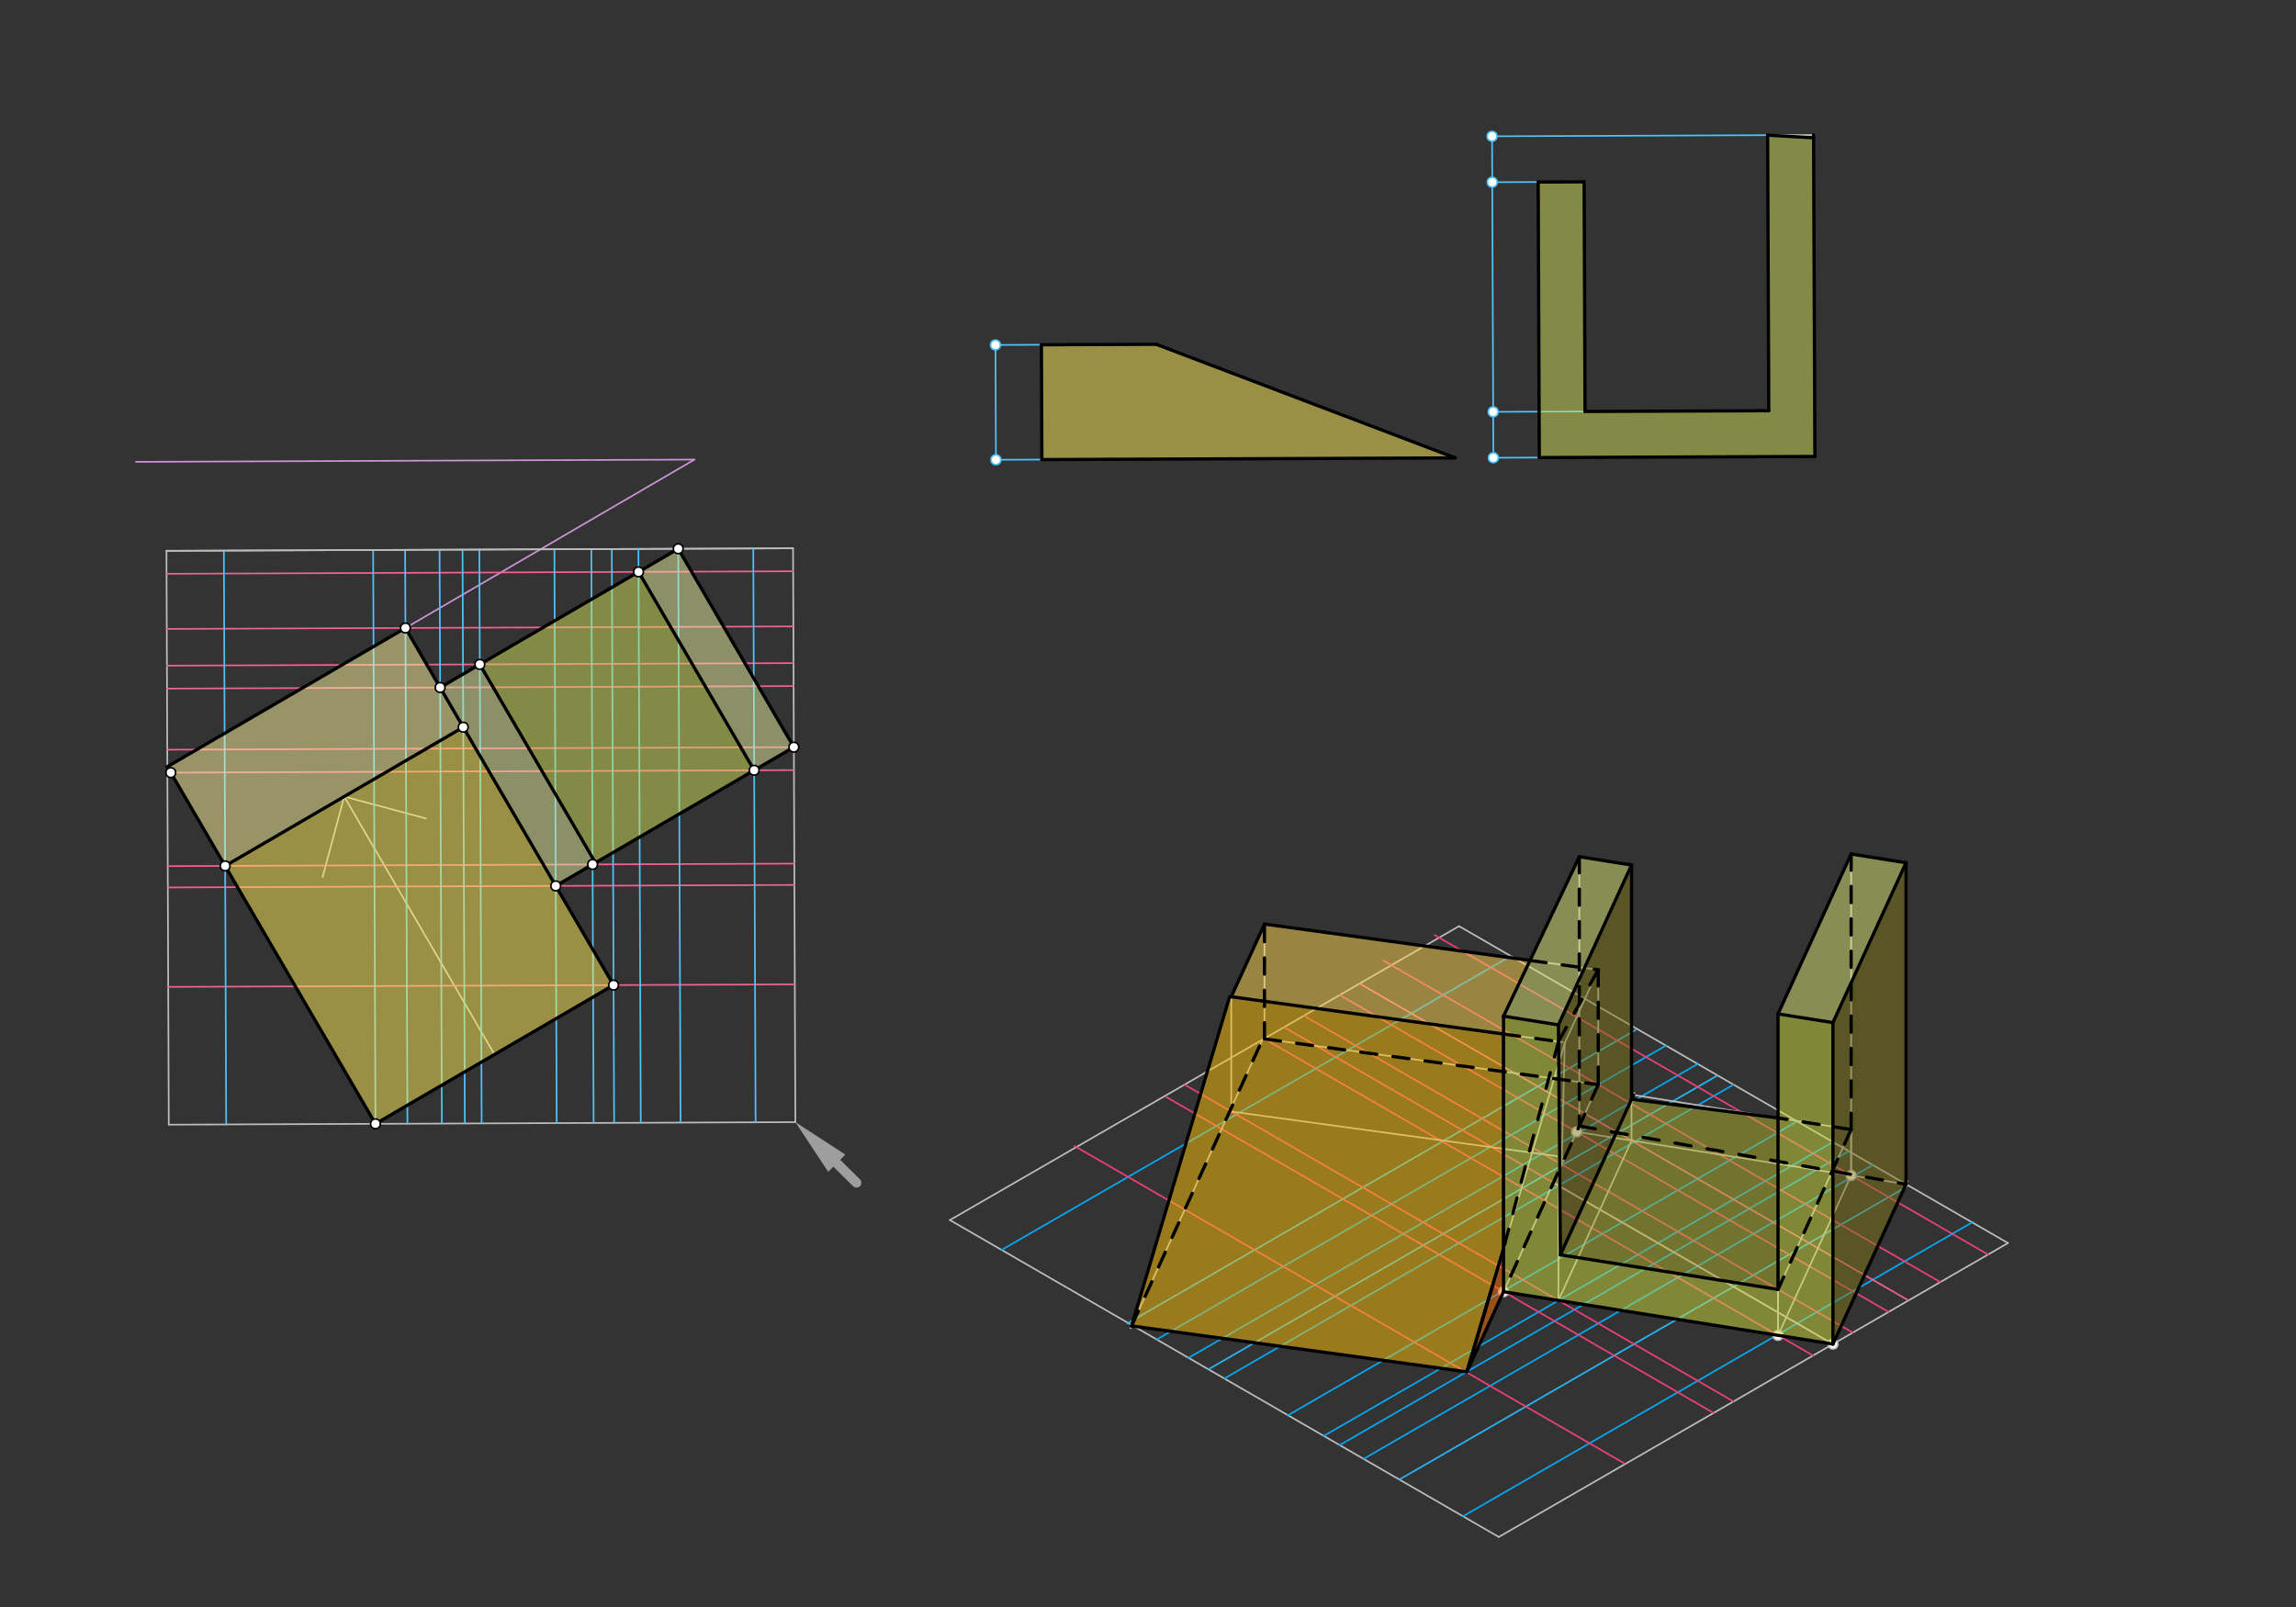 <svg xmlns="http://www.w3.org/2000/svg" class="svg--816" height="100%" preserveAspectRatio="xMidYMid meet" viewBox="0 0 1417 992" width="100%"><rect x="0" y="0" width="1417" height="992" fill="#333333" stroke="none"/><defs><marker id="marker-arrow" markerHeight="16" markerUnits="userSpaceOnUse" markerWidth="24" orient="auto-start-reverse" refX="24" refY="4" viewBox="0 0 24 8"><path d="M 0 0 L 24 4 L 0 8 z" stroke="inherit"></path></marker></defs><g class="aux-layer--949"><g class="element--733"><line stroke="#BDBDBD" stroke-dasharray="none" stroke-linecap="round" stroke-width="1" x1="103.271" x2="138.951" y1="473.248" y2="534.476"></line></g><g class="element--733"><line stroke="#BDBDBD" stroke-dasharray="none" stroke-linecap="round" stroke-width="1" x1="138.951" x2="285.899" y1="534.476" y2="448.843"></line></g><g class="element--733"><line stroke="#BDBDBD" stroke-dasharray="none" stroke-linecap="round" stroke-width="1" x1="285.899" x2="250.218" y1="448.843" y2="387.614"></line></g><g class="element--733"><line stroke="#BDBDBD" stroke-dasharray="none" stroke-linecap="round" stroke-width="1" x1="138.951" x2="231.721" y1="534.476" y2="693.67"></line></g><g class="element--733"><line stroke="#BDBDBD" stroke-dasharray="none" stroke-linecap="round" stroke-width="1" x1="231.721" x2="378.669" y1="693.67" y2="608.036"></line></g><g class="element--733"><line stroke="#BDBDBD" stroke-dasharray="none" stroke-linecap="round" stroke-width="1" x1="285.899" x2="378.669" y1="448.843" y2="608.036"></line></g><g class="element--733"><line stroke="#BDBDBD" stroke-dasharray="none" stroke-linecap="round" stroke-width="1" x1="212.425" x2="305.195" y1="491.66" y2="650.853"></line></g><g class="element--733"><line stroke="#BDBDBD" stroke-dasharray="none" stroke-linecap="round" stroke-width="1" x1="212.425" x2="199.139" y1="491.66" y2="541.245"></line></g><g class="element--733"><line stroke="#BDBDBD" stroke-dasharray="none" stroke-linecap="round" stroke-width="1" x1="212.425" x2="262.932" y1="491.66" y2="505.193"></line></g><g class="element--733"><line stroke="#BDBDBD" stroke-dasharray="none" stroke-linecap="round" stroke-width="1" x1="250.218" x2="271.627" y1="387.614" y2="424.351"></line></g><g class="element--733"><line stroke="#BDBDBD" stroke-dasharray="none" stroke-linecap="round" stroke-width="1" x1="271.627" x2="296.118" y1="424.351" y2="410.079"></line></g><g class="element--733"><line stroke="#BDBDBD" stroke-dasharray="none" stroke-linecap="round" stroke-width="1" x1="296.118" x2="394.083" y1="410.079" y2="352.99"></line></g><g class="element--733"><line stroke="#BDBDBD" stroke-dasharray="none" stroke-linecap="round" stroke-width="1" x1="394.083" x2="418.574" y1="352.99" y2="338.718"></line></g><g class="element--733"><line stroke="#BDBDBD" stroke-dasharray="none" stroke-linecap="round" stroke-width="1" x1="285.899" x2="342.988" y1="448.843" y2="546.808"></line></g><g class="element--733"><line stroke="#BDBDBD" stroke-dasharray="none" stroke-linecap="round" stroke-width="1" x1="342.988" x2="489.936" y1="546.808" y2="461.174"></line></g><g class="element--733"><line stroke="#BDBDBD" stroke-dasharray="none" stroke-linecap="round" stroke-width="1" x1="296.118" x2="367.48" y1="410.079" y2="532.535"></line></g><g class="element--733"><line stroke="#BDBDBD" stroke-dasharray="none" stroke-linecap="round" stroke-width="1" x1="394.083" x2="465.445" y1="352.99" y2="475.446"></line></g><g class="element--733"><line stroke="#BDBDBD" stroke-dasharray="none" stroke-linecap="round" stroke-width="1" x1="418.574" x2="489.936" y1="338.718" y2="461.174"></line></g><g class="element--733"><line stroke="#CE93D8" stroke-dasharray="none" stroke-linecap="round" stroke-width="1" x1="250.218" x2="428.583" y1="387.614" y2="283.672"></line></g><g class="element--733"><line stroke="#CE93D8" stroke-dasharray="none" stroke-linecap="round" stroke-width="1" x1="428.583" x2="83.872" y1="283.672" y2="285.065"></line></g><g class="element--733"><line stroke="#BDBDBD" stroke-dasharray="none" stroke-linecap="round" stroke-width="1" x1="643" x2="642.714" y1="283.672" y2="212.806"></line></g><g class="element--733"><line stroke="#BDBDBD" stroke-dasharray="none" stroke-linecap="round" stroke-width="1" x1="642.714" x2="713.579" y1="212.806" y2="212.52"></line></g><g class="element--733"><line stroke="#BDBDBD" stroke-dasharray="none" stroke-linecap="round" stroke-width="1" x1="643" x2="898.116" y1="283.672" y2="282.641"></line></g><g class="element--733"><line stroke="#BDBDBD" stroke-dasharray="none" stroke-linecap="round" stroke-width="1" x1="713.579" x2="898.116" y1="212.52" y2="282.641"></line></g><g class="element--733"><line stroke="#BDBDBD" stroke-dasharray="none" stroke-linecap="round" stroke-width="1" x1="949.995" x2="949.88" y1="282.431" y2="254.085"></line></g><g class="element--733"><line stroke="#BDBDBD" stroke-dasharray="none" stroke-linecap="round" stroke-width="1" x1="949.88" x2="949.308" y1="254.085" y2="112.354"></line></g><g class="element--733"><line stroke="#BDBDBD" stroke-dasharray="none" stroke-linecap="round" stroke-width="1" x1="949.308" x2="977.654" y1="112.354" y2="112.24"></line></g><g class="element--733"><line stroke="#BDBDBD" stroke-dasharray="none" stroke-linecap="round" stroke-width="1" x1="977.654" x2="978.227" y1="112.24" y2="253.971"></line></g><g class="element--733"><line stroke="#BDBDBD" stroke-dasharray="none" stroke-linecap="round" stroke-width="1" x1="978.227" x2="1091.612" y1="253.971" y2="253.513"></line></g><g class="element--733"><line stroke="#BDBDBD" stroke-dasharray="none" stroke-linecap="round" stroke-width="1" x1="1091.612" x2="1090.924" y1="253.513" y2="83.435"></line></g><g class="element--733"><line stroke="#BDBDBD" stroke-dasharray="none" stroke-linecap="round" stroke-width="1" x1="1090.924" x2="1119.271" y1="83.435" y2="83.321"></line></g><g class="element--733"><line stroke="#BDBDBD" stroke-dasharray="none" stroke-linecap="round" stroke-width="1" x1="1119.271" x2="1120.072" y1="83.321" y2="281.744"></line></g><g class="element--733"><line stroke="#BDBDBD" stroke-dasharray="none" stroke-linecap="round" stroke-width="1" x1="949.995" x2="1120.072" y1="282.431" y2="281.744"></line></g><g class="element--733"><line stroke="#4FC3F7" stroke-dasharray="none" stroke-linecap="round" stroke-width="1" x1="643" x2="614.654" y1="283.672" y2="283.786"></line></g><g class="element--733"><line stroke="#4FC3F7" stroke-dasharray="none" stroke-linecap="round" stroke-width="1" x1="642.714" x2="614.367" y1="212.806" y2="212.921"></line></g><g class="element--733"><line stroke="#4FC3F7" stroke-dasharray="none" stroke-linecap="round" stroke-width="1" x1="614.367" x2="614.654" y1="212.921" y2="283.786"></line></g><g class="element--733"><line stroke="#4FC3F7" stroke-dasharray="none" stroke-linecap="round" stroke-width="1" x1="1090.924" x2="920.847" y1="83.435" y2="84.122"></line></g><g class="element--733"><line stroke="#4FC3F7" stroke-dasharray="none" stroke-linecap="round" stroke-width="1" x1="949.308" x2="920.962" y1="112.354" y2="112.469"></line></g><g class="element--733"><line stroke="#4FC3F7" stroke-dasharray="none" stroke-linecap="round" stroke-width="1" x1="978.227" x2="921.534" y1="253.971" y2="254.2"></line></g><g class="element--733"><line stroke="#4FC3F7" stroke-dasharray="none" stroke-linecap="round" stroke-width="1" x1="949.995" x2="921.649" y1="282.431" y2="282.546"></line></g><g class="element--733"><line stroke="#4FC3F7" stroke-dasharray="none" stroke-linecap="round" stroke-width="1" x1="920.847" x2="921.649" y1="84.122" y2="282.546"></line></g><g class="element--733"><line stroke="#BDBDBD" stroke-dasharray="none" stroke-linecap="round" stroke-width="1" x1="102.732" x2="489.44" y1="339.994" y2="338.431"></line></g><g class="element--733"><line stroke="#BDBDBD" stroke-dasharray="none" stroke-linecap="round" stroke-width="1" x1="489.44" x2="490.871" y1="338.431" y2="692.623"></line></g><g class="element--733"><line stroke="#BDBDBD" stroke-dasharray="none" stroke-linecap="round" stroke-width="1" x1="490.871" x2="104.163" y1="692.623" y2="694.185"></line></g><g class="element--733"><line stroke="#BDBDBD" stroke-dasharray="none" stroke-linecap="round" stroke-width="1" x1="104.163" x2="102.732" y1="694.185" y2="339.994"></line></g><g class="element--733"><line stroke="#F06292" stroke-dasharray="none" stroke-linecap="round" stroke-width="1" x1="378.669" x2="490.528" y1="608.036" y2="607.584"></line></g><g class="element--733"><line stroke="#F06292" stroke-dasharray="none" stroke-linecap="round" stroke-width="1" x1="378.669" x2="103.82" y1="608.036" y2="609.146"></line></g><g class="element--733"><line stroke="#F06292" stroke-dasharray="none" stroke-linecap="round" stroke-width="1" x1="138.951" x2="103.519" y1="534.476" y2="534.62"></line></g><g class="element--733"><line stroke="#F06292" stroke-dasharray="none" stroke-linecap="round" stroke-width="1" x1="138.951" x2="490.226" y1="534.476" y2="533.057"></line></g><g class="element--733"><line stroke="#F06292" stroke-dasharray="none" stroke-linecap="round" stroke-width="1" x1="342.988" x2="490.28" y1="546.808" y2="546.213"></line></g><g class="element--733"><line stroke="#F06292" stroke-dasharray="none" stroke-linecap="round" stroke-width="1" x1="342.988" x2="103.572" y1="546.808" y2="547.775"></line></g><g class="element--733"><line stroke="#F06292" stroke-dasharray="none" stroke-linecap="round" stroke-width="1" x1="465.445" x2="489.993" y1="475.446" y2="475.347"></line></g><g class="element--733"><line stroke="#F06292" stroke-dasharray="none" stroke-linecap="round" stroke-width="1" x1="465.445" x2="103.285" y1="475.446" y2="476.91"></line></g><g class="element--733"><line stroke="#F06292" stroke-dasharray="none" stroke-linecap="round" stroke-width="1" x1="489.936" x2="103.228" y1="461.174" y2="462.736"></line></g><g class="element--733"><line stroke="#F06292" stroke-dasharray="none" stroke-linecap="round" stroke-width="1" x1="271.627" x2="489.784" y1="424.351" y2="423.47"></line></g><g class="element--733"><line stroke="#F06292" stroke-dasharray="none" stroke-linecap="round" stroke-width="1" x1="271.627" x2="103.076" y1="424.351" y2="425.032"></line></g><g class="element--733"><line stroke="#F06292" stroke-dasharray="none" stroke-linecap="round" stroke-width="1" x1="296.118" x2="489.726" y1="410.079" y2="409.297"></line></g><g class="element--733"><line stroke="#F06292" stroke-dasharray="none" stroke-linecap="round" stroke-width="1" x1="296.118" x2="103.019" y1="410.079" y2="410.859"></line></g><g class="element--733"><line stroke="#F06292" stroke-dasharray="none" stroke-linecap="round" stroke-width="1" x1="250.218" x2="489.635" y1="387.614" y2="386.647"></line></g><g class="element--733"><line stroke="#F06292" stroke-dasharray="none" stroke-linecap="round" stroke-width="1" x1="250.218" x2="102.927" y1="387.614" y2="388.21"></line></g><g class="element--733"><line stroke="#F06292" stroke-dasharray="none" stroke-linecap="round" stroke-width="1" x1="394.083" x2="489.497" y1="352.99" y2="352.604"></line></g><g class="element--733"><line stroke="#F06292" stroke-dasharray="none" stroke-linecap="round" stroke-width="1" x1="394.083" x2="102.789" y1="352.99" y2="354.167"></line></g><g class="element--733"><line stroke="#4FC3F7" stroke-dasharray="none" stroke-linecap="round" stroke-width="1" x1="138.951" x2="139.596" y1="534.476" y2="694.042"></line></g><g class="element--733"><line stroke="#4FC3F7" stroke-dasharray="none" stroke-linecap="round" stroke-width="1" x1="138.951" x2="138.165" y1="534.476" y2="339.851"></line></g><g class="element--733"><line stroke="#4FC3F7" stroke-dasharray="none" stroke-linecap="round" stroke-width="1" x1="231.721" x2="230.29" y1="693.67" y2="339.478"></line></g><g class="element--733"><line stroke="#4FC3F7" stroke-dasharray="none" stroke-linecap="round" stroke-width="1" x1="250.218" x2="250.024" y1="387.614" y2="339.399"></line></g><g class="element--733"><line stroke="#4FC3F7" stroke-dasharray="none" stroke-linecap="round" stroke-width="1" x1="250.218" x2="251.455" y1="387.614" y2="693.59"></line></g><g class="element--733"><line stroke="#4FC3F7" stroke-dasharray="none" stroke-linecap="round" stroke-width="1" x1="271.627" x2="271.283" y1="424.351" y2="339.313"></line></g><g class="element--733"><line stroke="#4FC3F7" stroke-dasharray="none" stroke-linecap="round" stroke-width="1" x1="271.627" x2="272.714" y1="424.351" y2="693.504"></line></g><g class="element--733"><line stroke="#4FC3F7" stroke-dasharray="none" stroke-linecap="round" stroke-width="1" x1="285.899" x2="285.456" y1="448.843" y2="339.255"></line></g><g class="element--733"><line stroke="#4FC3F7" stroke-dasharray="none" stroke-linecap="round" stroke-width="1" x1="285.899" x2="286.887" y1="448.843" y2="693.447"></line></g><g class="element--733"><line stroke="#4FC3F7" stroke-dasharray="none" stroke-linecap="round" stroke-width="1" x1="296.118" x2="295.832" y1="410.079" y2="339.213"></line></g><g class="element--733"><line stroke="#4FC3F7" stroke-dasharray="none" stroke-linecap="round" stroke-width="1" x1="296.118" x2="297.263" y1="410.079" y2="693.405"></line></g><g class="element--733"><line stroke="#4FC3F7" stroke-dasharray="none" stroke-linecap="round" stroke-width="1" x1="342.988" x2="343.58" y1="546.808" y2="693.218"></line></g><g class="element--733"><line stroke="#4FC3F7" stroke-dasharray="none" stroke-linecap="round" stroke-width="1" x1="342.988" x2="342.149" y1="546.808" y2="339.026"></line></g><g class="element--733"><line stroke="#4FC3F7" stroke-dasharray="none" stroke-linecap="round" stroke-width="1" x1="365.721" x2="366.366" y1="533.56" y2="693.126"></line></g><g class="element--733"><line stroke="#4FC3F7" stroke-dasharray="none" stroke-linecap="round" stroke-width="1" x1="365.721" x2="364.935" y1="533.56" y2="338.934"></line></g><g class="element--733"><line stroke="#4FC3F7" stroke-dasharray="none" stroke-linecap="round" stroke-width="1" x1="378.669" x2="379.013" y1="608.036" y2="693.075"></line></g><g class="element--733"><line stroke="#4FC3F7" stroke-dasharray="none" stroke-linecap="round" stroke-width="1" x1="378.669" x2="377.582" y1="608.036" y2="338.883"></line></g><g class="element--733"><line stroke="#4FC3F7" stroke-dasharray="none" stroke-linecap="round" stroke-width="1" x1="394.083" x2="395.457" y1="352.99" y2="693.008"></line></g><g class="element--733"><line stroke="#BDBDBD" stroke-dasharray="none" stroke-linecap="round" stroke-width="1" x1="102.732" x2="489.44" y1="339.994" y2="338.431"></line></g><g class="element--733"><line stroke="#4FC3F7" stroke-dasharray="none" stroke-linecap="round" stroke-width="1" x1="394.083" x2="394.026" y1="352.99" y2="338.817"></line></g><g class="element--733"><line stroke="#4FC3F7" stroke-dasharray="none" stroke-linecap="round" stroke-width="1" x1="418.574" x2="420.006" y1="338.718" y2="692.909"></line></g><g class="element--733"><line stroke="#4FC3F7" stroke-dasharray="none" stroke-linecap="round" stroke-width="1" x1="465.445" x2="466.323" y1="475.446" y2="692.722"></line></g><g class="element--733"><line stroke="#4FC3F7" stroke-dasharray="none" stroke-linecap="round" stroke-width="1" x1="465.445" x2="464.892" y1="475.446" y2="338.53"></line></g><g class="element--733"><line stroke="#BDBDBD" stroke-dasharray="none" stroke-linecap="round" stroke-width="1" x1="586.227" x2="900.451" y1="753.081" y2="571.664"></line></g><g class="element--733"><line stroke="#BDBDBD" stroke-dasharray="none" stroke-linecap="round" stroke-width="1" x1="900.451" x2="1239.224" y1="571.664" y2="767.255"></line></g><g class="element--733"><line stroke="#BDBDBD" stroke-dasharray="none" stroke-linecap="round" stroke-width="1" x1="1239.224" x2="925" y1="767.255" y2="948.672"></line></g><g class="element--733"><line stroke="#BDBDBD" stroke-dasharray="none" stroke-linecap="round" stroke-width="1" x1="925" x2="586.227" y1="948.672" y2="753.081"></line></g><g class="element--733"><line stroke="#03A9F4" stroke-dasharray="none" stroke-linecap="round" stroke-width="1" x1="902.906" x2="1217.729" y1="935.916" y2="754.153"></line></g><g class="element--733"><line stroke="#29B6F6" stroke-dasharray="none" stroke-linecap="round" stroke-width="1" x1="863.628" x2="1176.879" y1="913.239" y2="732.383"></line></g><g class="element--733"><line stroke="#03A9F4" stroke-dasharray="none" stroke-linecap="round" stroke-width="1" x1="841.534" x2="1155.976" y1="900.483" y2="718.94"></line></g><g class="element--733"><line stroke="#03A9F4" stroke-dasharray="none" stroke-linecap="round" stroke-width="1" x1="826.805" x2="1140.745" y1="891.979" y2="710.726"></line></g><g class="element--733"><line stroke="#03A9F4" stroke-dasharray="none" stroke-linecap="round" stroke-width="1" x1="816.985" x2="1131.194" y1="886.31" y2="704.901"></line></g><g class="element--733"><line stroke="#03A9F4" stroke-dasharray="none" stroke-linecap="round" stroke-width="1" x1="794.892" x2="1108.248" y1="873.554" y2="692.637"></line></g><g class="element--733"><line stroke="#03A9F4" stroke-dasharray="none" stroke-linecap="round" stroke-width="1" x1="755.614" x2="1069.838" y1="850.877" y2="669.459"></line></g><g class="element--733"><line stroke="#29B6F6" stroke-dasharray="none" stroke-linecap="round" stroke-width="1" x1="745.794" x2="1059.624" y1="845.207" y2="664.018"></line></g><g class="element--733"><line stroke="#03A9F4" stroke-dasharray="none" stroke-linecap="round" stroke-width="1" x1="733.52" x2="1047.954" y1="838.121" y2="656.582"></line></g><g class="element--733"><line stroke="#03A9F4" stroke-dasharray="none" stroke-linecap="round" stroke-width="1" x1="713.881" x2="1027.973" y1="826.782" y2="645.441"></line></g><g class="element--733"><line stroke="#29B6F6" stroke-dasharray="none" stroke-linecap="round" stroke-width="1" x1="695.697" x2="1009.348" y1="816.861" y2="635.774"></line></g><g class="element--733"><line stroke="#03A9F4" stroke-dasharray="none" stroke-linecap="round" stroke-width="1" x1="618.141" x2="932.579" y1="771.507" y2="589.965"></line></g><g class="element--733"><line stroke="#EC407A" stroke-dasharray="none" stroke-linecap="round" stroke-width="1" x1="1002.556" x2="663.234" y1="903.318" y2="707.41"></line></g><g class="element--733"><line stroke="#EC407A" stroke-dasharray="none" stroke-linecap="round" stroke-width="1" x1="1057.563" x2="719.456" y1="872.136" y2="676.93"></line></g><g class="element--733"><line stroke="#EC407A" stroke-dasharray="none" stroke-linecap="round" stroke-width="1" x1="1069.838" x2="731.184" y1="865.05" y2="669.528"></line></g><g class="element--733"><line stroke="#EC407A" stroke-dasharray="none" stroke-linecap="round" stroke-width="1" x1="1118.935" x2="780.38" y1="836.703" y2="641.238"></line></g><g class="element--733"><line stroke="#EC407A" stroke-dasharray="none" stroke-linecap="round" stroke-width="1" x1="1131.21" x2="792.641" y1="829.617" y2="634.144"></line></g><g class="element--733"><line stroke="#EC407A" stroke-dasharray="none" stroke-linecap="round" stroke-width="1" x1="1143.484" x2="804.874" y1="822.53" y2="627.033"></line></g><g class="element--733"><line stroke="#EC407A" stroke-dasharray="none" stroke-linecap="round" stroke-width="1" x1="1165.578" x2="826.923" y1="809.774" y2="614.252"></line></g><g class="element--733"><line stroke="#F06292" stroke-dasharray="none" stroke-linecap="round" stroke-width="1" x1="839.198" x2="1177.852" y1="607.165" y2="802.688"></line></g><g class="element--733"><line stroke="#EC407A" stroke-dasharray="none" stroke-linecap="round" stroke-width="1" x1="1197.491" x2="853.809" y1="791.349" y2="592.924"></line></g><g class="element--733"><line stroke="#EC407A" stroke-dasharray="none" stroke-linecap="round" stroke-width="1" x1="1226.95" x2="885.389" y1="774.341" y2="577.141"></line></g><g class="element--733"><line stroke="#BDBDBD" stroke-dasharray="none" stroke-linecap="round" stroke-width="1" x1="986.372" x2="905.361" y1="669.459" y2="846.625"></line></g><g class="element--733"><line stroke="#BDBDBD" stroke-dasharray="none" stroke-linecap="round" stroke-width="1" x1="779.38" x2="697.71" y1="641.238" y2="819.845"></line></g><g class="element--733"><line stroke="#BDBDBD" stroke-dasharray="none" stroke-linecap="round" stroke-width="1" x1="780.38" x2="986.372" y1="641.238" y2="669.459"></line></g><g class="element--733"><line stroke="#BDBDBD" stroke-dasharray="none" stroke-linecap="round" stroke-width="1" x1="759.871" x2="964.453" y1="686.09" y2="714.118"></line></g><g class="element--733"><line stroke="#BDBDBD" stroke-dasharray="none" stroke-linecap="round" stroke-width="1" x1="698.369" x2="904.361" y1="818.404" y2="846.625"></line></g><g class="element--733"><line stroke="#BDBDBD" stroke-dasharray="none" stroke-linecap="round" stroke-width="1" x1="780.38" x2="780.38" y1="641.238" y2="570.372"></line></g><g class="element--733"><line stroke="#BDBDBD" stroke-dasharray="none" stroke-linecap="round" stroke-width="1" x1="759.871" x2="759.871" y1="686.09" y2="615.224"></line></g><g class="element--733"><line stroke="#BDBDBD" stroke-dasharray="none" stroke-linecap="round" stroke-width="1" x1="986.372" x2="986.372" y1="669.459" y2="598.593"></line></g><g class="element--733"><line stroke="#BDBDBD" stroke-dasharray="none" stroke-linecap="round" stroke-width="1" x1="780.38" x2="986.372" y1="570.372" y2="598.593"></line></g><g class="element--733"><line stroke="#BDBDBD" stroke-dasharray="none" stroke-linecap="round" stroke-width="1" x1="759.871" x2="964.453" y1="615.224" y2="643.252"></line></g><g class="element--733"><line stroke="#BDBDBD" stroke-dasharray="none" stroke-linecap="round" stroke-width="1" x1="780.38" x2="759.871" y1="570.372" y2="615.224"></line></g><g class="element--733"><line stroke="#BDBDBD" stroke-dasharray="none" stroke-linecap="round" stroke-width="1" x1="986.372" x2="965.692" y1="598.593" y2="643.819"></line></g><g class="element--733"><line stroke="#BDBDBD" stroke-dasharray="none" stroke-linecap="round" stroke-width="1" x1="965.692" x2="963.812" y1="643.819" y2="718.796"></line></g><g class="element--733"><line stroke="#BDBDBD" stroke-dasharray="none" stroke-linecap="round" stroke-width="1" x1="758.871" x2="698.369" y1="615.224" y2="818.404"></line></g><g class="element--733"><line stroke="#BDBDBD" stroke-dasharray="none" stroke-linecap="round" stroke-width="1" x1="965.692" x2="905.361" y1="643.819" y2="846.625"></line></g><g class="element--733"><line stroke="#BDBDBD" stroke-dasharray="none" stroke-linecap="round" stroke-width="1" x1="927.921" x2="1131.21" y1="797.287" y2="829.617"></line></g><g class="element--733"><line stroke="#BDBDBD" stroke-dasharray="none" stroke-linecap="round" stroke-width="1" x1="973.041" x2="1172.205" y1="698.613" y2="730.286"></line></g><g class="element--733"><line stroke="#BDBDBD" stroke-dasharray="none" stroke-linecap="round" stroke-width="1" x1="1131.21" x2="958.728" y1="829.617" y2="730.035"></line></g><g class="element--733"><line stroke="#BDBDBD" stroke-dasharray="none" stroke-linecap="round" stroke-width="1" x1="1131.21" x2="1177.264" y1="829.617" y2="728.899"></line></g><g class="element--733"><line stroke="#BDBDBD" stroke-dasharray="none" stroke-linecap="round" stroke-width="1" x1="1142.448" x2="1097.328" y1="725.554" y2="824.229"></line></g><g class="element--733"><line stroke="#BDBDBD" stroke-dasharray="none" stroke-linecap="round" stroke-width="1" x1="961.802" x2="1007.195" y1="802.676" y2="703.404"></line></g><g class="element--733"><line stroke="#BDBDBD" stroke-dasharray="none" stroke-linecap="round" stroke-width="1" x1="927.921" x2="927.921" y1="797.287" y2="627.209"></line></g><g class="element--733"><line stroke="#BDBDBD" stroke-dasharray="none" stroke-linecap="round" stroke-width="1" x1="974.698" x2="974.698" y1="698.877" y2="528.798"></line></g><g class="element--733"><line stroke="#BDBDBD" stroke-dasharray="none" stroke-linecap="round" stroke-width="1" x1="1006.922" x2="1006.922" y1="704.001" y2="533.923"></line></g><g class="element--733"><line stroke="#BDBDBD" stroke-dasharray="none" stroke-linecap="round" stroke-width="1" x1="961.802" x2="961.802" y1="802.676" y2="632.597"></line></g><g class="element--733"><line stroke="#BDBDBD" stroke-dasharray="none" stroke-linecap="round" stroke-width="1" x1="974.698" x2="1006.922" y1="528.798" y2="533.923"></line></g><g class="element--733"><line stroke="#BDBDBD" stroke-dasharray="none" stroke-linecap="round" stroke-width="1" x1="927.921" x2="961.802" y1="627.209" y2="632.597"></line></g><g class="element--733"><line stroke="#BDBDBD" stroke-dasharray="none" stroke-linecap="round" stroke-width="1" x1="974.698" x2="927.921" y1="528.798" y2="627.209"></line></g><g class="element--733"><line stroke="#BDBDBD" stroke-dasharray="none" stroke-linecap="round" stroke-width="1" x1="1006.922" x2="961.802" y1="533.923" y2="632.597"></line></g><g class="element--733"><line stroke="#BDBDBD" stroke-dasharray="none" stroke-linecap="round" stroke-width="1" x1="1142.448" x2="1142.448" y1="725.554" y2="527.129"></line></g><g class="element--733"><line stroke="#BDBDBD" stroke-dasharray="none" stroke-linecap="round" stroke-width="1" x1="1176.329" x2="1176.329" y1="730.942" y2="532.517"></line></g><g class="element--733"><line stroke="#BDBDBD" stroke-dasharray="none" stroke-linecap="round" stroke-width="1" x1="1097.328" x2="1097.328" y1="824.229" y2="625.803"></line></g><g class="element--733"><line stroke="#BDBDBD" stroke-dasharray="none" stroke-linecap="round" stroke-width="1" x1="1131.21" x2="1131.21" y1="829.617" y2="631.192"></line></g><g class="element--733"><line stroke="#BDBDBD" stroke-dasharray="none" stroke-linecap="round" stroke-width="1" x1="1142.448" x2="1176.329" y1="527.129" y2="532.517"></line></g><g class="element--733"><line stroke="#BDBDBD" stroke-dasharray="none" stroke-linecap="round" stroke-width="1" x1="1097.328" x2="1131.21" y1="625.803" y2="631.192"></line></g><g class="element--733"><line stroke="#BDBDBD" stroke-dasharray="none" stroke-linecap="round" stroke-width="1" x1="1142.448" x2="1097.328" y1="527.129" y2="625.803"></line></g><g class="element--733"><line stroke="#BDBDBD" stroke-dasharray="none" stroke-linecap="round" stroke-width="1" x1="1176.329" x2="1131.21" y1="532.517" y2="631.192"></line></g><g class="element--733"><line stroke="#BDBDBD" stroke-dasharray="none" stroke-linecap="round" stroke-width="1" x1="1142.448" x2="1142.448" y1="725.554" y2="697.208"></line></g><g class="element--733"><line stroke="#BDBDBD" stroke-dasharray="none" stroke-linecap="round" stroke-width="1" x1="1097.328" x2="1097.328" y1="824.229" y2="795.882"></line></g><g class="element--733"><line stroke="#BDBDBD" stroke-dasharray="none" stroke-linecap="round" stroke-width="1" x1="1142.448" x2="1007.802" y1="697.208" y2="675.795"></line></g><g class="element--733"><line stroke="#BDBDBD" stroke-dasharray="none" stroke-linecap="round" stroke-width="1" x1="1176.329" x2="1176.329" y1="698.672" y2="703.672"></line></g><g class="element--733"><line stroke="#BDBDBD" stroke-dasharray="none" stroke-linecap="round" stroke-width="1" x1="1097.328" x2="1097.328" y1="824.229" y2="795.882"></line></g><g class="element--733"><line stroke="#BDBDBD" stroke-dasharray="none" stroke-linecap="round" stroke-width="1" x1="1097.328" x2="962.246" y1="795.882" y2="774.4"></line></g><g class="element--733"><line stroke="#BDBDBD" stroke-dasharray="none" stroke-linecap="round" stroke-width="1" x1="961.802" x2="1008.711" y1="777.188" y2="674.603"></line></g><g class="element--733"><line stroke="#BDBDBD" stroke-dasharray="none" stroke-linecap="round" stroke-width="1" x1="1142.448" x2="1097.328" y1="697.208" y2="795.882"></line></g><g class="element--733"><circle cx="920.847" cy="84.122" r="3" stroke="#4FC3F7" stroke-width="1" fill="#ffffff"></circle>}</g><g class="element--733"><circle cx="920.962" cy="112.469" r="3" stroke="#4FC3F7" stroke-width="1" fill="#ffffff"></circle>}</g><g class="element--733"><circle cx="921.534" cy="254.2" r="3" stroke="#4FC3F7" stroke-width="1" fill="#ffffff"></circle>}</g><g class="element--733"><circle cx="921.649" cy="282.546" r="3" stroke="#4FC3F7" stroke-width="1" fill="#ffffff"></circle>}</g><g class="element--733"><circle cx="614.367" cy="212.921" r="3" stroke="#4FC3F7" stroke-width="1" fill="#ffffff"></circle>}</g><g class="element--733"><circle cx="614.654" cy="283.786" r="3" stroke="#4FC3F7" stroke-width="1" fill="#ffffff"></circle>}</g><g class="element--733"><circle cx="973.041" cy="698.613" r="3" stroke="#BDBDBD" stroke-width="1" fill="#ffffff"></circle>}</g><g class="element--733"><circle cx="927.921" cy="797.287" r="3" stroke="#BDBDBD" stroke-width="1" fill="#ffffff"></circle>}</g><g class="element--733"><circle cx="1131.21" cy="829.617" r="3" stroke="#BDBDBD" stroke-width="1" fill="#ffffff"></circle>}</g><g class="element--733"><circle cx="1142.448" cy="725.554" r="3" stroke="#BDBDBD" stroke-width="1" fill="#ffffff"></circle>}</g><g class="element--733"><circle cx="1097.328" cy="824.229" r="3" stroke="#BDBDBD" stroke-width="1" fill="#ffffff"></circle>}</g></g><g class="main-layer--75a"><g class="element--733"><g fill="#FFF59D" opacity="0.5"><path d="M 103.271 473.248 L 250.218 387.614 L 285.899 448.843 L 138.951 534.476 Z" stroke="none"></path></g></g><g class="element--733"><g fill="#FFEE58" opacity="0.5"><path d="M 138.951 534.476 L 285.899 448.843 L 378.669 608.036 L 231.721 693.67 Z" stroke="none"></path></g></g><g class="element--733"><g fill="#E6EE9C" opacity="0.5"><path d="M 271.627 424.351 L 296.118 410.079 L 367.48 532.535 L 342.988 546.808 Z" stroke="none"></path></g></g><g class="element--733"><g fill="#E6EE9C" opacity="0.5"><path d="M 394.083 352.99 L 418.574 338.718 L 489.936 461.174 L 465.445 475.446 Z" stroke="none"></path></g></g><g class="element--733"><g fill="#D4E157" opacity="0.5"><path d="M 296.118 410.079 L 394.083 352.99 L 465.445 475.446 L 367.48 532.535 Z" stroke="none"></path></g></g><g class="element--733"><g fill="#D4E157" opacity="0.5"><path d="M 949.308 112.354 L 977.654 112.24 L 978.227 253.971 L 1091.612 253.513 L 1090.924 83.435 L 1119.271 83.321 L 1120.072 281.744 L 949.995 282.431 Z" stroke="none"></path></g></g><g class="element--733"><g fill="#FFEE58" opacity="0.5"><path d="M 642.714 212.806 L 713.579 212.52 L 898.116 282.641 L 643 283.672 Z" stroke="none"></path></g></g><g class="element--733"><g fill="#FFD54F" opacity="0.5"><path d="M 927.921 638.247 L 927.921 627.209 L 944.265 592.824 L 780.38 570.372 L 759.871 615.224 Z" stroke="none"></path></g></g><g class="element--733"><g fill="#FFC107" opacity="0.5"><path d="M 758.871 615.224 L 698.369 818.404 L 904.361 846.625 L 926.921 770.788 L 926.921 638.247 Z" stroke="none"></path></g></g><g class="element--733"><g fill="#FF6F00" opacity="0.5"><path d="M 927.921 770.788 L 927.921 797.287 L 905.361 846.625 Z" stroke="none"></path></g></g><g class="element--733"><g fill="#DCE775" opacity="0.5"><path d="M 961.802 632.597 L 1006.922 533.923 L 974.698 528.798 L 927.921 627.209 Z" stroke="none"></path></g></g><g class="element--733"><g fill="#DCE775" opacity="0.5"><path d="M 1142.448 527.129 L 1176.329 532.517 L 1131.21 631.192 L 1097.328 625.803 Z" stroke="none"></path></g></g><g class="element--733"><g fill="#CDDC39" opacity="0.5"><path d="M 927.921 627.209 L 927.921 797.287 L 927.921 797.287 L 1131.21 829.617 L 1131.21 631.192 L 1097.328 625.803 L 1097.328 795.882 L 963.021 774.523 L 961.802 632.597 Z" stroke="none"></path></g></g><g class="element--733"><g fill="#AFB42B" opacity="0.5"><path d="M 963.021 774.523 L 1006.922 678.513 L 1097.328 690.032 L 1097.328 795.882 Z" stroke="none"></path></g></g><g class="element--733"><g fill="#827717" opacity="0.5"><path d="M 961.802 632.597 L 1006.922 533.923 L 1006.922 678.513 L 963.021 774.523 Z" stroke="none"></path></g></g><g class="element--733"><g fill="#827717" opacity="0.5"><path d="M 1131.21 631.192 L 1176.329 532.517 L 1176.329 730.942 L 1131.21 829.617 Z" stroke="none"></path></g></g><g class="element--733"><line stroke="#000000" stroke-dasharray="none" stroke-linecap="round" stroke-width="2" x1="103.271" x2="250.218" y1="473.248" y2="387.614"></line></g><g class="element--733"><line stroke="#000000" stroke-dasharray="none" stroke-linecap="round" stroke-width="2" x1="250.218" x2="378.669" y1="387.614" y2="608.036"></line></g><g class="element--733"><line stroke="#000000" stroke-dasharray="none" stroke-linecap="round" stroke-width="2" x1="378.669" x2="231.721" y1="608.036" y2="693.67"></line></g><g class="element--733"><line stroke="#000000" stroke-dasharray="none" stroke-linecap="round" stroke-width="2" x1="231.721" x2="103.271" y1="693.67" y2="473.248"></line></g><g class="element--733"><line stroke="#000000" stroke-dasharray="none" stroke-linecap="round" stroke-width="2" x1="138.951" x2="285.899" y1="534.476" y2="448.843"></line></g><g class="element--733"><line stroke="#000000" stroke-dasharray="none" stroke-linecap="round" stroke-width="2" x1="271.627" x2="418.574" y1="424.351" y2="338.718"></line></g><g class="element--733"><line stroke="#000000" stroke-dasharray="none" stroke-linecap="round" stroke-width="2" x1="418.574" x2="489.936" y1="338.718" y2="461.174"></line></g><g class="element--733"><line stroke="#000000" stroke-dasharray="none" stroke-linecap="round" stroke-width="2" x1="489.936" x2="342.988" y1="461.174" y2="546.808"></line></g><g class="element--733"><line stroke="#000000" stroke-dasharray="none" stroke-linecap="round" stroke-width="2" x1="296.118" x2="367.48" y1="410.079" y2="532.535"></line></g><g class="element--733"><line stroke="#000000" stroke-dasharray="none" stroke-linecap="round" stroke-width="2" x1="394.083" x2="465.445" y1="352.99" y2="475.446"></line></g><g class="element--733"><line stroke="#000000" stroke-dasharray="none" stroke-linecap="round" stroke-width="2" x1="642.714" x2="713.579" y1="212.806" y2="212.52"></line></g><g class="element--733"><line stroke="#000000" stroke-dasharray="none" stroke-linecap="round" stroke-width="2" x1="713.579" x2="898.116" y1="212.52" y2="282.641"></line></g><g class="element--733"><line stroke="#000000" stroke-dasharray="none" stroke-linecap="round" stroke-width="2" x1="898.116" x2="643" y1="282.641" y2="283.672"></line></g><g class="element--733"><line stroke="#000000" stroke-dasharray="none" stroke-linecap="round" stroke-width="2" x1="643" x2="642.714" y1="283.672" y2="212.806"></line></g><g class="element--733"><line stroke="#000000" stroke-dasharray="none" stroke-linecap="round" stroke-width="2" x1="978.227" x2="977.654" y1="253.971" y2="112.24"></line></g><g class="element--733"><line stroke="#000000" stroke-dasharray="none" stroke-linecap="round" stroke-width="2" x1="977.654" x2="949.308" y1="112.24" y2="112.354"></line></g><g class="element--733"><line stroke="#000000" stroke-dasharray="none" stroke-linecap="round" stroke-width="2" x1="949.308" x2="949.995" y1="112.354" y2="282.431"></line></g><g class="element--733"><line stroke="#000000" stroke-dasharray="none" stroke-linecap="round" stroke-width="2" x1="949.995" x2="1120.072" y1="282.431" y2="281.744"></line></g><g class="element--733"><line stroke="#000000" stroke-dasharray="none" stroke-linecap="round" stroke-width="2" x1="1120.072" x2="1119.271" y1="281.744" y2="83.321"></line></g><g class="element--733"><line stroke="#000000" stroke-dasharray="none" stroke-linecap="round" stroke-width="2" x1="1119.278" x2="1090.924" y1="85.073" y2="83.435"></line></g><g class="element--733"><line stroke="#000000" stroke-dasharray="none" stroke-linecap="round" stroke-width="2" x1="1090.924" x2="1091.612" y1="83.435" y2="253.513"></line></g><g class="element--733"><line stroke="#000000" stroke-dasharray="none" stroke-linecap="round" stroke-width="2" x1="1091.612" x2="978.227" y1="253.513" y2="253.971"></line></g><g class="element--733"><line stroke="#9E9E9E" stroke-dasharray="none" stroke-linecap="round" stroke-width="6" x1="516.43" x2="528.601" y1="717.976" y2="730.049"></line><path d="M490.871,692.623 l36,7.5 l0,-15 z" fill="#9E9E9E" stroke="#9E9E9E" stroke-width="0" transform="rotate(44.769, 490.871, 692.623)"></path></g><g class="element--733"><line stroke="#000000" stroke-dasharray="none" stroke-linecap="round" stroke-width="2" x1="698.369" x2="758.871" y1="818.404" y2="615.224"></line></g><g class="element--733"><line stroke="#000000" stroke-dasharray="none" stroke-linecap="round" stroke-width="2" x1="759.871" x2="927.921" y1="615.224" y2="638.247"></line></g><g class="element--733"><line stroke="#000000" stroke-dasharray="none" stroke-linecap="round" stroke-width="2" x1="759.871" x2="780.38" y1="615.224" y2="570.372"></line></g><g class="element--733"><line stroke="#000000" stroke-dasharray="none" stroke-linecap="round" stroke-width="2" x1="780.38" x2="944.265" y1="570.372" y2="592.824"></line></g><g class="element--733"><line stroke="#000000" stroke-dasharray="none" stroke-linecap="round" stroke-width="2" x1="698.369" x2="904.361" y1="818.404" y2="846.625"></line></g><g class="element--733"><line stroke="#000000" stroke-dasharray="none" stroke-linecap="round" stroke-width="2" x1="905.361" x2="927.921" y1="846.625" y2="770.788"></line></g><g class="element--733"><line stroke="#000000" stroke-dasharray="none" stroke-linecap="round" stroke-width="2" x1="905.361" x2="921.193" y1="846.625" y2="793.403"></line></g><g class="element--733"><line stroke="#000000" stroke-dasharray="none" stroke-linecap="round" stroke-width="2" x1="905.361" x2="927.921" y1="846.625" y2="797.287"></line></g><g class="element--733"><line stroke="#000000" stroke-dasharray="none" stroke-linecap="round" stroke-width="2" x1="927.921" x2="927.921" y1="797.287" y2="627.209"></line></g><g class="element--733"><line stroke="#000000" stroke-dasharray="none" stroke-linecap="round" stroke-width="2" x1="927.921" x2="974.698" y1="627.209" y2="528.798"></line></g><g class="element--733"><line stroke="#000000" stroke-dasharray="none" stroke-linecap="round" stroke-width="2" x1="974.698" x2="1006.922" y1="528.798" y2="533.923"></line></g><g class="element--733"><line stroke="#000000" stroke-dasharray="none" stroke-linecap="round" stroke-width="2" x1="1006.922" x2="961.802" y1="533.923" y2="632.597"></line></g><g class="element--733"><line stroke="#000000" stroke-dasharray="none" stroke-linecap="round" stroke-width="2" x1="961.802" x2="963.021" y1="632.597" y2="774.523"></line></g><g class="element--733"><line stroke="#000000" stroke-dasharray="none" stroke-linecap="round" stroke-width="2" x1="963.021" x2="1097.328" y1="774.523" y2="795.882"></line></g><g class="element--733"><line stroke="#000000" stroke-dasharray="none" stroke-linecap="round" stroke-width="2" x1="1097.328" x2="1097.328" y1="795.882" y2="625.803"></line></g><g class="element--733"><line stroke="#000000" stroke-dasharray="none" stroke-linecap="round" stroke-width="2" x1="1097.328" x2="1142.448" y1="625.803" y2="527.129"></line></g><g class="element--733"><line stroke="#000000" stroke-dasharray="none" stroke-linecap="round" stroke-width="2" x1="1142.448" x2="1176.329" y1="527.129" y2="532.517"></line></g><g class="element--733"><line stroke="#000000" stroke-dasharray="none" stroke-linecap="round" stroke-width="2" x1="1176.329" x2="1131.21" y1="532.517" y2="631.192"></line></g><g class="element--733"><line stroke="#000000" stroke-dasharray="none" stroke-linecap="round" stroke-width="2" x1="1131.21" x2="1131.21" y1="631.192" y2="829.617"></line></g><g class="element--733"><line stroke="#000000" stroke-dasharray="none" stroke-linecap="round" stroke-width="2" x1="1131.21" x2="927.921" y1="829.617" y2="797.287"></line></g><g class="element--733"><line stroke="#000000" stroke-dasharray="none" stroke-linecap="round" stroke-width="2" x1="963.021" x2="1008.141" y1="774.523" y2="675.849"></line></g><g class="element--733"><line stroke="#000000" stroke-dasharray="none" stroke-linecap="round" stroke-width="2" x1="1006.922" x2="1006.922" y1="678.513" y2="533.923"></line></g><g class="element--733"><line stroke="#000000" stroke-dasharray="none" stroke-linecap="round" stroke-width="2" x1="927.921" x2="961.802" y1="627.209" y2="632.597"></line></g><g class="element--733"><line stroke="#000000" stroke-dasharray="none" stroke-linecap="round" stroke-width="2" x1="1097.328" x2="1131.21" y1="625.803" y2="631.192"></line></g><g class="element--733"><line stroke="#000000" stroke-dasharray="none" stroke-linecap="round" stroke-width="2" x1="1176.329" x2="1176.329" y1="532.517" y2="730.942"></line></g><g class="element--733"><line stroke="#000000" stroke-dasharray="none" stroke-linecap="round" stroke-width="2" x1="1176.329" x2="1131.21" y1="730.942" y2="829.617"></line></g><g class="element--733"><line stroke="#000000" stroke-dasharray="none" stroke-linecap="round" stroke-width="2" x1="1097.328" x2="1006.922" y1="690.032" y2="678.513"></line></g><g class="element--733"><line stroke="#000000" stroke-dasharray="10" stroke-linecap="round" stroke-width="2" x1="698.369" x2="779.38" y1="818.404" y2="641.238"></line></g><g class="element--733"><line stroke="#000000" stroke-dasharray="10" stroke-linecap="round" stroke-width="2" x1="780.38" x2="780.38" y1="641.238" y2="570.372"></line></g><g class="element--733"><line stroke="#000000" stroke-dasharray="10" stroke-linecap="round" stroke-width="2" x1="780.38" x2="986.372" y1="641.238" y2="669.459"></line></g><g class="element--733"><line stroke="#000000" stroke-dasharray="10" stroke-linecap="round" stroke-width="2" x1="944.265" x2="986.372" y1="592.824" y2="598.593"></line></g><g class="element--733"><line stroke="#000000" stroke-dasharray="10" stroke-linecap="round" stroke-width="2" x1="927.921" x2="961.891" y1="638.247" y2="642.901"></line></g><g class="element--733"><line stroke="#000000" stroke-dasharray="10" stroke-linecap="round" stroke-width="2" x1="961.802" x2="986.372" y1="642.889" y2="598.593"></line></g><g class="element--733"><line stroke="#000000" stroke-dasharray="10" stroke-linecap="round" stroke-width="2" x1="986.372" x2="986.372" y1="598.593" y2="669.459"></line></g><g class="element--733"><line stroke="#000000" stroke-dasharray="10" stroke-linecap="round" stroke-width="2" x1="986.372" x2="927.921" y1="669.459" y2="797.287"></line></g><g class="element--733"><line stroke="#000000" stroke-dasharray="10" stroke-linecap="round" stroke-width="2" x1="961.889" x2="927.921" y1="642.732" y2="770.788"></line></g><g class="element--733"><line stroke="#000000" stroke-dasharray="10" stroke-linecap="round" stroke-width="2" x1="974.698" x2="974.698" y1="528.798" y2="694.99"></line></g><g class="element--733"><line stroke="#000000" stroke-dasharray="10" stroke-linecap="round" stroke-width="2" x1="974.698" x2="1176.329" y1="694.99" y2="730.942"></line></g><g class="element--733"><line stroke="#000000" stroke-dasharray="10" stroke-linecap="round" stroke-width="2" x1="1142.448" x2="1142.448" y1="527.129" y2="697.208"></line></g><g class="element--733"><line stroke="#000000" stroke-dasharray="10" stroke-linecap="round" stroke-width="2" x1="1142.448" x2="1097.328" y1="697.208" y2="690.032"></line></g><g class="element--733"><line stroke="#000000" stroke-dasharray="10" stroke-linecap="round" stroke-width="2" x1="1142.448" x2="1097.328" y1="697.208" y2="795.882"></line></g><g class="element--733"><circle cx="105.399" cy="476.901" r="3" stroke="#000000" stroke-width="1" fill="#ffffff"></circle>}</g><g class="element--733"><circle cx="138.951" cy="534.476" r="3" stroke="#000000" stroke-width="1" fill="#ffffff"></circle>}</g><g class="element--733"><circle cx="231.721" cy="693.67" r="3" stroke="#000000" stroke-width="1" fill="#ffffff"></circle>}</g><g class="element--733"><circle cx="378.669" cy="608.036" r="3" stroke="#000000" stroke-width="1" fill="#ffffff"></circle>}</g><g class="element--733"><circle cx="285.899" cy="448.843" r="3" stroke="#000000" stroke-width="1" fill="#ffffff"></circle>}</g><g class="element--733"><circle cx="250.218" cy="387.614" r="3" stroke="#000000" stroke-width="1" fill="#ffffff"></circle>}</g><g class="element--733"><circle cx="271.627" cy="424.351" r="3" stroke="#000000" stroke-width="1" fill="#ffffff"></circle>}</g><g class="element--733"><circle cx="296.118" cy="410.079" r="3" stroke="#000000" stroke-width="1" fill="#ffffff"></circle>}</g><g class="element--733"><circle cx="394.083" cy="352.99" r="3" stroke="#000000" stroke-width="1" fill="#ffffff"></circle>}</g><g class="element--733"><circle cx="418.574" cy="338.718" r="3" stroke="#000000" stroke-width="1" fill="#ffffff"></circle>}</g><g class="element--733"><circle cx="489.936" cy="461.174" r="3" stroke="#000000" stroke-width="1" fill="#ffffff"></circle>}</g><g class="element--733"><circle cx="465.445" cy="475.446" r="3" stroke="#000000" stroke-width="1" fill="#ffffff"></circle>}</g><g class="element--733"><circle cx="365.721" cy="533.56" r="3" stroke="#000000" stroke-width="1" fill="#ffffff"></circle>}</g><g class="element--733"><circle cx="342.988" cy="546.808" r="3" stroke="#000000" stroke-width="1" fill="#ffffff"></circle>}</g></g><g class="snaps-layer--ac6"></g><g class="temp-layer--52d"></g></svg>
